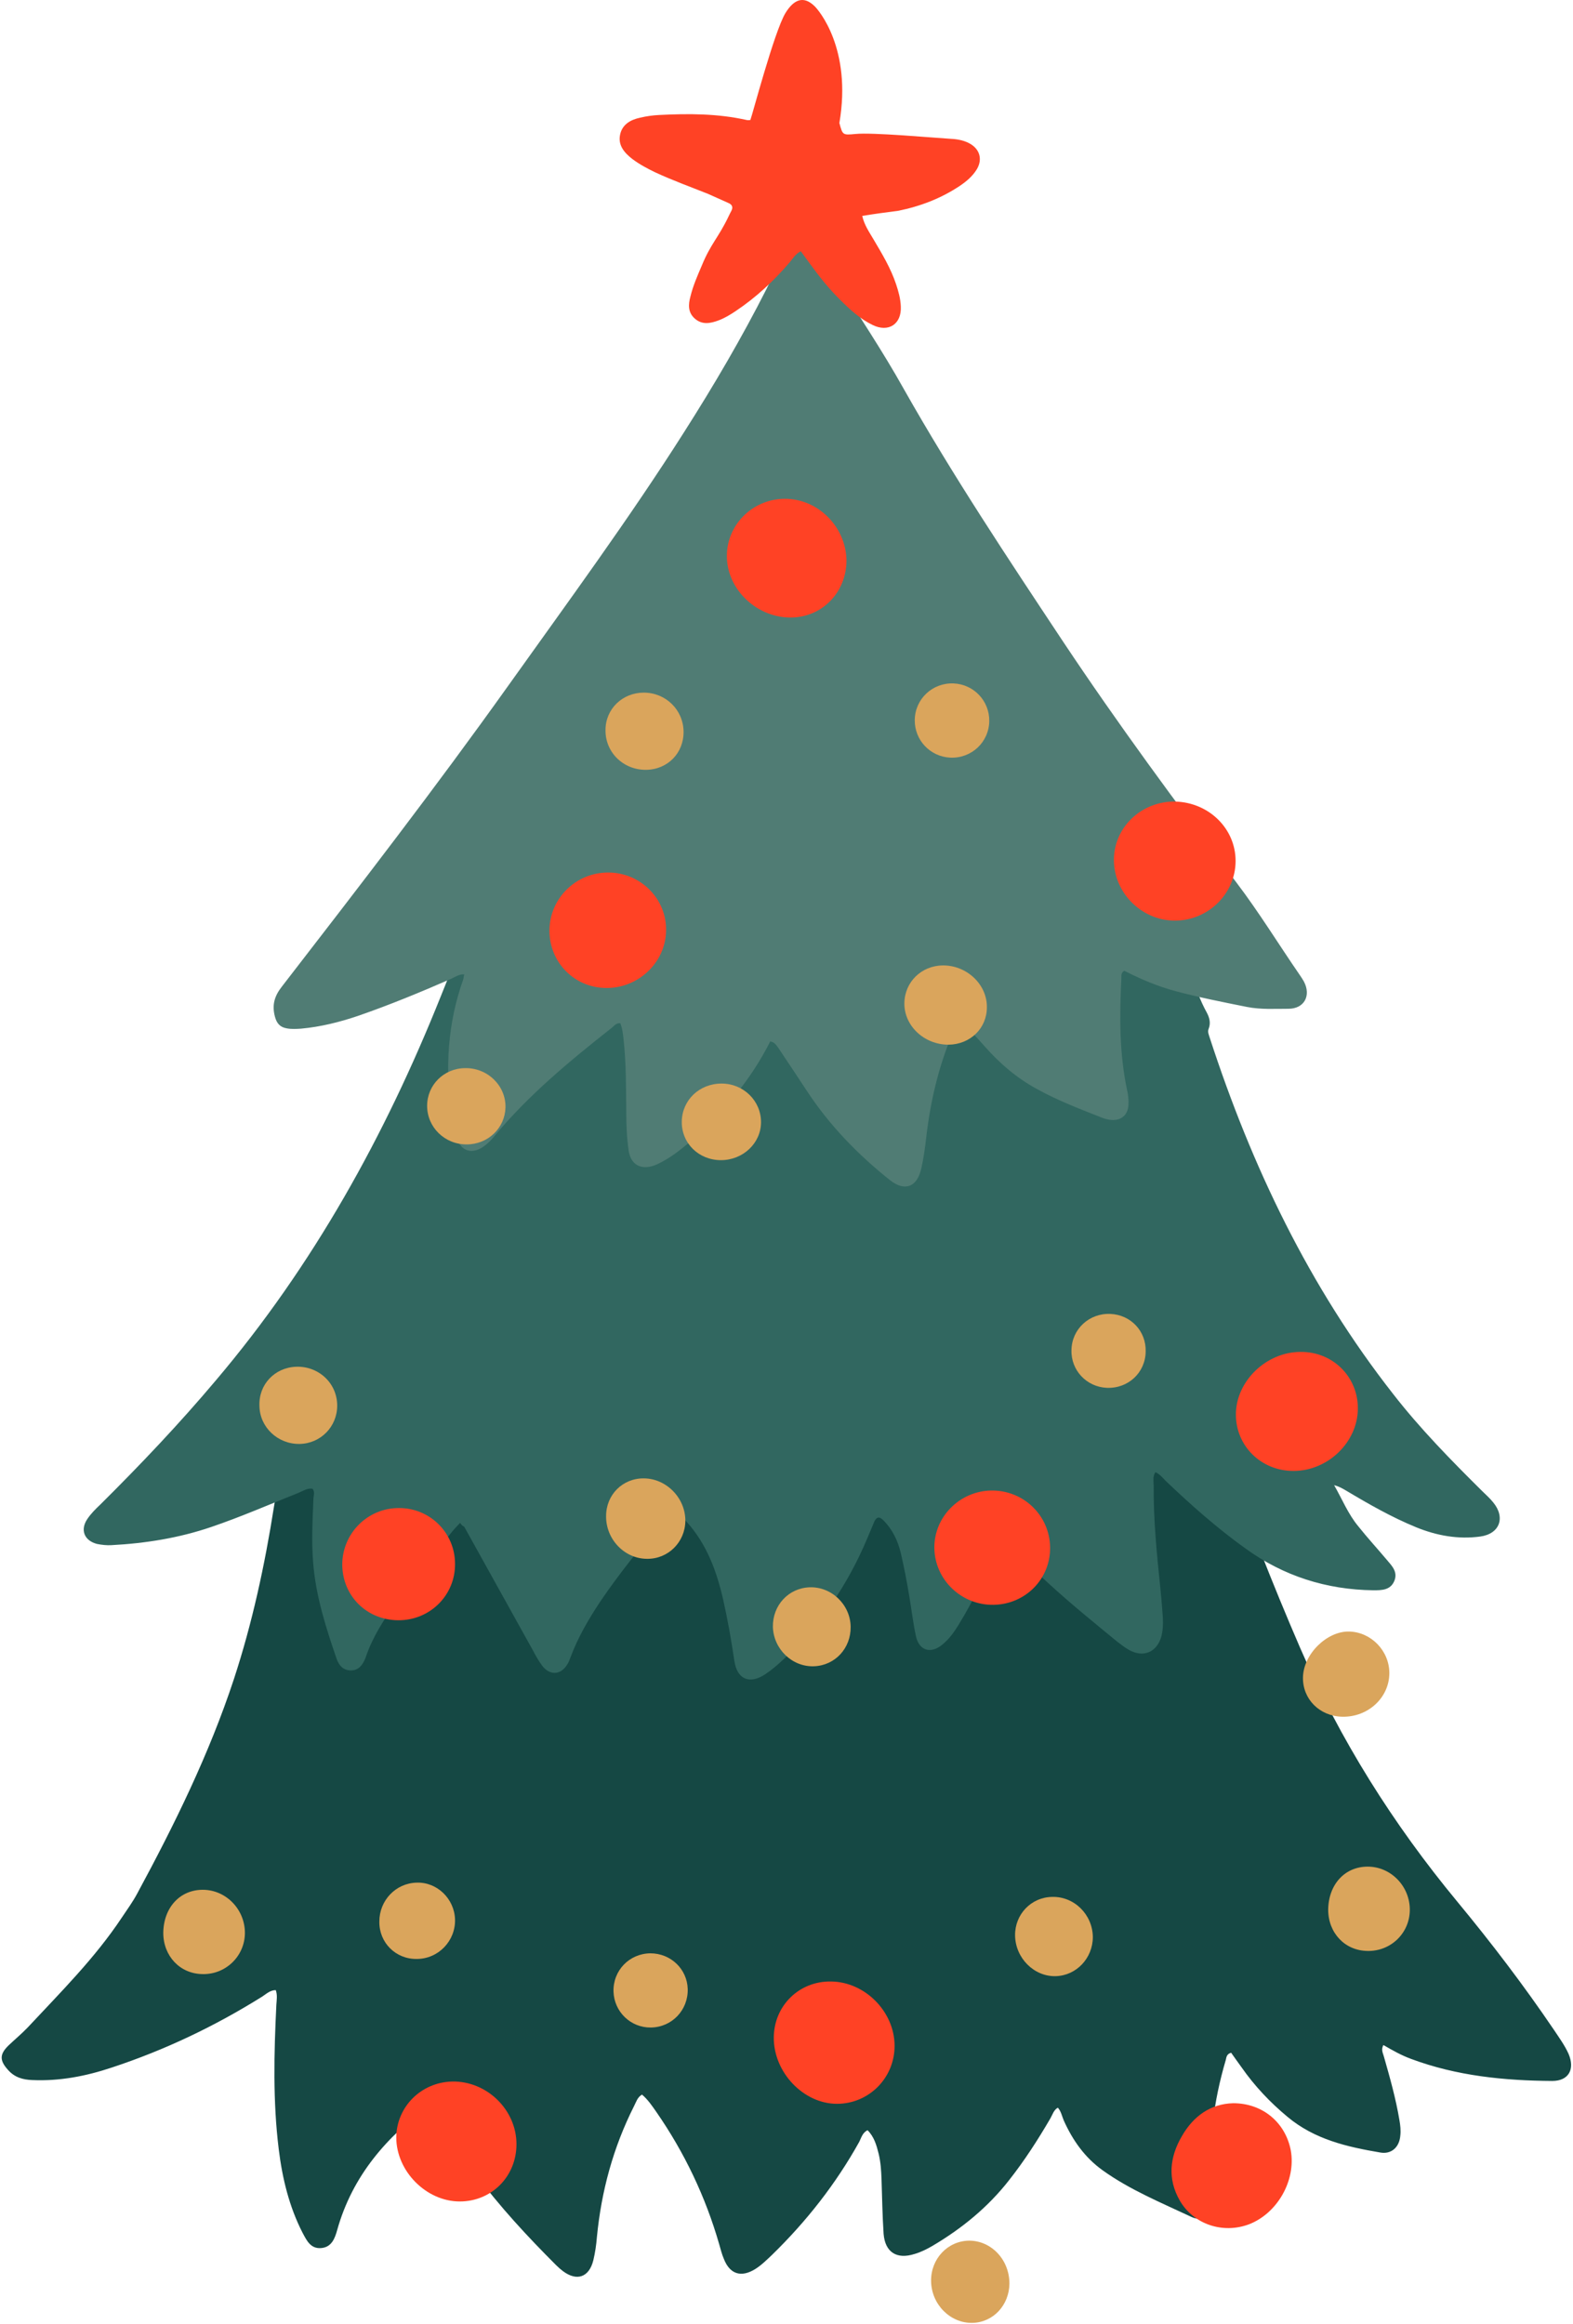 <?xml version="1.0" encoding="UTF-8"?> <svg xmlns="http://www.w3.org/2000/svg" width="530" height="783" viewBox="0 0 530 783" fill="none"> <path d="M118.717 501.437C119.617 500.837 119.917 500.637 120.217 500.337C137.117 479.337 159.317 466.137 184.517 457.837C216.117 447.437 248.517 444.137 281.617 447.037C319.317 450.337 353.717 463.037 385.017 484.137C391.717 488.637 397.817 493.837 403.917 499.637C404.517 497.537 403.517 496.237 403.017 494.837C402.217 492.337 401.217 489.837 401.217 487.237C401.217 484.437 402.717 482.437 404.917 481.837C406.817 481.337 409.017 482.337 410.317 484.737C411.117 486.237 411.717 487.937 412.317 489.637C420.217 511.737 428.717 533.537 438.017 555.037C451.517 586.137 469.417 614.537 491.017 640.637C502.517 654.537 513.417 668.837 523.517 683.737C525.317 686.437 527.217 689.037 528.517 691.937C530.717 697.137 528.517 701.037 523.017 701.037C506.817 700.937 490.817 699.337 475.517 693.637C472.217 692.437 469.217 690.737 466.117 688.937C465.217 690.537 466.017 691.737 466.317 692.937C468.317 699.937 470.317 707.037 471.517 714.237C471.817 715.937 472.017 717.737 471.817 719.437C471.517 723.337 468.817 725.837 465.017 725.137C453.817 723.237 442.917 720.737 433.817 713.137C427.917 708.237 422.717 702.737 418.317 696.437C417.117 694.737 415.917 693.137 414.817 691.537C413.317 691.937 413.217 693.037 413.017 693.937C408.917 707.837 407.017 721.937 408.517 736.437C408.717 738.337 409.017 740.237 408.817 742.137C408.517 746.237 405.117 748.637 401.417 746.837C391.217 742.037 380.717 737.737 371.517 731.137C365.517 726.837 361.417 721.037 358.417 714.337C357.817 712.937 357.517 711.237 356.417 710.037C355.017 710.837 354.617 712.437 353.917 713.637C349.717 720.837 345.217 727.837 340.017 734.437C332.917 743.537 324.117 750.737 314.117 756.637C312.217 757.737 310.217 758.737 308.117 759.337C302.117 761.237 298.217 758.737 297.717 752.537C297.317 746.437 297.217 740.237 297.017 734.137C296.917 731.237 296.717 728.237 296.017 725.437C295.317 722.637 294.517 719.837 292.317 717.637C290.617 718.437 290.217 720.137 289.517 721.537C281.617 735.737 271.717 748.337 260.117 759.637C258.317 761.337 256.517 763.137 254.417 764.437C249.717 767.337 245.917 766.137 243.917 761.037C243.217 759.437 242.817 757.737 242.317 756.037C237.717 740.037 230.617 725.137 221.117 711.437C219.717 709.437 218.317 707.337 216.317 705.637C214.717 706.537 214.317 708.237 213.617 709.537C206.617 723.437 202.617 738.137 201.117 753.637C200.917 756.237 200.517 758.937 199.917 761.437C198.517 767.137 194.417 768.637 189.717 765.137C188.917 764.537 188.117 763.837 187.417 763.137C177.717 753.437 168.317 743.337 160.117 732.237C155.317 725.737 152.117 718.337 149.717 710.537C148.517 706.637 148.417 706.537 145.317 708.837C130.317 719.637 118.717 733.037 113.617 751.237C112.817 754.137 111.717 757.037 108.217 757.337C104.617 757.637 103.317 754.737 101.917 752.137C97.417 743.337 95.117 733.837 93.917 724.037C91.917 707.837 92.317 691.637 93.117 675.337C93.217 673.737 93.517 672.137 92.917 670.437C91.017 670.437 89.717 671.737 88.317 672.637C72.317 682.637 55.517 690.637 37.617 696.537C28.917 699.437 20.117 701.137 10.917 700.737C7.717 700.637 4.917 699.837 2.717 697.337C-0.183 694.137 -0.183 692.037 2.917 689.037C5.017 687.037 7.317 685.137 9.317 683.037C20.417 671.137 31.917 659.737 41.017 646.037C42.817 643.337 44.717 640.737 46.217 637.937C58.817 614.637 70.517 590.837 78.817 565.637C85.017 546.737 89.217 527.237 92.317 507.537C92.717 504.937 93.217 502.337 93.717 499.737C94.117 497.737 94.417 495.737 96.217 494.337C97.417 493.437 97.417 492.037 97.717 490.737C98.317 487.737 98.917 484.637 99.717 481.737C100.817 477.937 103.317 477.037 106.817 478.937C108.217 479.737 109.717 480.437 110.917 481.437C112.017 482.237 113.017 482.737 114.417 482.737C117.417 482.937 118.617 484.137 118.817 487.137C119.017 489.137 118.817 491.237 118.817 493.237C118.717 495.537 118.717 498.237 118.717 501.437ZM110.317 491.637C110.517 490.337 111.217 489.137 109.717 488.537C109.517 488.437 108.817 488.737 108.617 488.937C107.917 490.337 108.717 491.037 110.317 491.637Z" fill="#154844"></path> <path d="M155.018 513.038C153.718 514.438 152.718 515.438 151.818 516.638C145.518 524.138 139.418 531.838 133.618 539.738C129.418 545.438 125.618 551.338 123.318 558.038C123.218 558.338 123.118 558.638 123.018 558.838C122.118 561.038 120.718 562.738 118.218 562.738C115.718 562.738 114.218 561.138 113.418 558.838C109.818 548.338 106.418 537.738 105.518 526.538C104.918 519.238 105.318 511.938 105.618 504.638C105.718 503.638 106.118 502.638 105.318 501.538C103.518 501.238 102.018 502.338 100.518 502.938C90.718 506.838 81.118 511.038 71.118 514.438C60.218 518.138 49.018 519.938 37.518 520.538C35.918 520.638 34.318 520.438 32.718 520.138C28.418 519.038 26.918 515.438 29.418 511.738C30.618 509.938 32.218 508.338 33.818 506.838C47.318 493.438 60.418 479.638 72.718 465.038C105.518 426.338 129.718 382.638 148.518 335.638C150.718 330.238 152.818 324.738 155.018 319.338C155.618 317.838 156.318 316.338 157.218 315.038C158.718 312.838 161.018 312.338 163.018 313.538C164.818 314.638 165.318 316.438 164.418 318.938C164.118 319.738 163.418 320.438 163.518 321.338C163.818 321.938 164.318 321.638 164.618 321.338C178.418 309.838 193.718 300.738 209.318 291.938C232.818 278.638 256.918 266.738 282.818 258.738C295.718 254.738 308.718 251.438 322.318 251.038C325.818 250.938 329.318 250.938 332.818 251.438C340.318 252.538 346.718 255.838 352.018 261.338C356.218 265.638 359.918 270.438 363.518 275.138C371.418 285.538 378.918 296.138 386.018 307.138C386.618 308.138 387.218 309.238 388.218 309.838C389.318 310.538 389.818 308.938 390.718 308.538C392.718 307.738 394.418 308.038 395.818 309.738C396.318 310.338 396.618 310.938 396.918 311.638C397.318 312.538 397.718 313.538 397.918 314.538C400.418 323.538 402.018 332.838 406.618 341.138C407.518 342.838 408.018 344.638 407.218 346.638C406.818 347.638 407.318 348.638 407.618 349.638C421.718 392.938 441.118 433.538 469.418 469.638C478.518 481.338 488.918 491.938 499.418 502.338C500.618 503.538 502.018 504.738 503.118 506.138C507.318 511.238 505.318 516.738 498.718 517.638C491.318 518.638 484.118 517.338 477.218 514.538C468.918 511.138 461.218 506.738 453.518 502.138C452.318 501.438 451.118 500.738 449.518 500.338C452.218 505.038 454.218 510.038 457.618 514.138C460.718 518.038 464.118 521.738 467.318 525.538C469.018 527.538 471.018 529.538 469.818 532.538C468.518 535.738 465.518 535.738 462.718 535.738C446.918 535.538 432.418 530.938 419.618 521.638C410.118 514.838 401.318 507.038 392.818 498.938C391.818 497.938 390.918 496.738 389.318 495.938C388.318 497.338 388.718 499.038 388.718 500.538C388.618 512.238 389.818 523.938 391.018 535.538C391.318 538.738 391.618 541.938 391.818 545.138C391.918 547.238 391.818 549.238 391.318 551.238C389.818 556.638 385.218 558.538 380.418 555.838C379.018 555.038 377.718 554.038 376.418 553.038C368.618 546.638 360.718 540.238 353.318 533.438C347.518 528.238 342.318 522.438 338.318 515.738C338.018 515.238 337.818 514.738 336.818 514.538C336.018 515.638 336.018 517.138 335.618 518.438C333.118 528.938 328.418 538.538 322.818 547.638C321.318 550.038 319.718 552.238 317.518 554.038C313.618 557.238 309.718 556.138 308.618 551.238C307.618 546.638 307.118 542.038 306.318 537.438C305.518 532.638 304.618 527.938 303.518 523.238C302.518 519.038 300.718 515.238 297.618 512.138C296.418 510.938 295.418 510.838 294.618 512.538C293.818 514.438 293.018 516.338 292.218 518.238C285.618 533.938 276.218 547.838 263.618 559.338C261.818 561.038 259.918 562.638 257.818 564.038C252.518 567.538 248.318 565.738 247.418 559.438C246.418 552.638 245.218 545.838 243.718 539.138C241.518 529.438 238.218 520.338 231.418 512.738C227.018 507.838 227.118 507.738 223.018 512.638C215.718 521.438 208.518 530.238 202.118 539.738C198.218 545.638 194.718 551.638 192.218 558.338C191.918 559.138 191.618 560.038 191.118 560.738C189.018 564.238 185.418 564.538 182.818 561.338C181.518 559.638 180.418 557.638 179.418 555.738C171.718 541.938 164.118 528.138 156.418 514.338C155.818 514.038 155.518 513.738 155.018 513.038Z" fill="#316760"></path> <path d="M259.518 350.837C252.918 363.937 243.718 374.737 232.818 384.337C230.218 386.637 227.418 388.837 224.418 390.637C223.018 391.437 221.618 392.237 220.118 392.737C215.718 394.137 212.518 392.237 211.818 387.637C211.218 383.437 211.018 379.237 211.018 374.937C210.918 366.737 211.018 358.537 210.118 350.337C209.918 348.437 209.718 346.537 209.018 344.737C207.618 344.537 206.918 345.637 206.018 346.337C191.818 357.537 178.018 368.937 166.418 382.937C165.618 383.937 164.618 384.937 163.618 385.737C159.418 389.137 155.318 388.137 153.718 383.037C152.918 380.537 152.518 377.937 152.118 375.337C149.918 359.837 150.818 344.637 156.118 329.837C156.218 329.437 156.218 329.037 156.418 328.237C154.718 328.137 153.318 329.137 152.018 329.737C141.718 334.237 131.318 338.537 120.618 342.237C114.418 344.337 108.018 345.937 101.418 346.537C99.818 346.637 98.218 346.737 96.618 346.437C94.318 346.037 93.218 344.737 92.618 342.437C91.618 338.637 92.418 335.637 94.918 332.437C120.818 298.937 146.618 265.537 171.218 231.037C191.318 202.837 211.918 174.837 230.518 145.537C240.518 129.837 249.918 113.837 258.318 97.237C259.918 93.937 261.518 90.637 263.818 87.737C267.218 83.537 271.518 83.138 275.718 86.537C278.018 88.438 279.718 90.837 281.218 93.337C289.018 105.837 297.318 118.137 304.518 131.037C321.018 160.237 339.618 188.137 358.118 216.037C376.618 243.837 396.418 270.737 416.618 297.337C424.218 307.337 430.818 318.137 437.918 328.437C438.418 329.137 438.918 329.937 439.318 330.637C441.818 335.337 439.518 339.837 434.118 339.837C429.518 339.837 424.818 340.137 420.218 339.237C412.218 337.637 404.118 336.037 396.218 333.937C390.118 332.337 384.318 329.837 378.818 327.037C377.518 327.737 377.918 328.937 377.818 329.837C377.218 342.237 377.118 354.737 379.718 367.037C380.118 368.737 380.318 370.537 380.218 372.237C380.018 375.837 377.518 377.737 373.918 377.237C373.218 377.137 372.418 376.937 371.818 376.737C364.218 373.737 356.518 370.837 349.318 366.837C342.518 363.137 336.818 358.237 331.718 352.437C329.118 349.537 326.518 346.537 323.518 344.137C321.718 345.237 321.418 346.937 320.818 348.437C316.218 359.437 313.518 370.937 312.118 382.837C311.718 386.437 311.218 390.137 310.418 393.637C309.018 399.937 304.818 401.537 299.818 397.537C289.018 388.937 279.418 379.037 271.818 367.437C268.618 362.537 265.318 357.637 262.118 352.837C261.418 351.937 261.018 351.137 259.518 350.837Z" fill="#507C74"></path> <path d="M415.514 708.537C407.914 708.737 402.114 712.837 398.214 719.637C394.114 726.637 393.314 734.037 397.514 741.337C402.114 749.337 412.014 752.637 420.814 749.337C430.414 745.637 436.714 734.537 434.914 724.437C433.114 715.037 425.414 708.537 415.514 708.537Z" fill="#FF4225"></path> <path d="M260.716 686.338C260.616 698.138 270.716 708.738 282.016 708.738C292.816 708.738 301.516 699.938 301.416 689.038C301.316 677.638 291.416 667.638 280.016 667.538C269.316 667.338 260.816 675.638 260.716 686.338Z" fill="#FF4225"></path> <path d="M375.316 289.338C375.116 300.438 384.316 309.938 395.516 310.138C406.916 310.338 416.316 301.138 416.316 290.038C416.316 279.138 407.316 270.338 396.016 270.038C384.816 269.838 375.516 278.438 375.316 289.338Z" fill="#FF4225"></path> <path d="M133.516 720.037C133.516 731.437 143.616 741.637 154.916 741.637C165.616 741.637 174.016 733.237 174.016 722.337C174.016 710.737 164.016 701.037 152.416 701.237C141.916 701.437 133.616 709.737 133.516 720.037Z" fill="#FF4225"></path> <path d="M416.414 476.537C416.414 487.137 424.914 495.537 435.814 495.537C447.514 495.537 457.514 485.737 457.514 474.437C457.514 463.737 449.014 455.337 438.214 455.437C426.614 455.437 416.414 465.337 416.414 476.537Z" fill="#FF4225"></path> <path d="M264.314 168.037C253.414 168.137 244.614 177.037 244.914 187.837C245.214 198.937 255.314 208.237 266.714 208.037C277.114 207.837 285.114 199.537 285.214 188.937C285.114 177.537 275.614 167.937 264.314 168.037Z" fill="#FF4225"></path> <path d="M204.217 332.838C215.117 332.938 224.217 324.238 224.417 313.638C224.717 302.838 215.817 293.938 204.917 293.938C194.017 293.938 185.217 302.637 185.117 313.438C185.117 324.238 193.517 332.738 204.217 332.838Z" fill="#FF4225"></path> <path d="M314.817 521.437C314.917 532.137 323.917 540.837 334.817 540.637C345.517 540.437 353.917 531.937 353.817 521.337C353.717 510.537 344.817 501.937 333.917 502.137C323.317 502.337 314.717 511.037 314.817 521.437Z" fill="#FF4225"></path> <path d="M134.516 508.037C123.916 507.937 115.316 516.537 115.316 527.137C115.416 537.637 123.516 545.737 134.116 545.837C144.816 545.937 153.416 537.437 153.316 526.837C153.316 516.437 144.916 508.037 134.516 508.037Z" fill="#FF4225"></path> <path d="M439.017 565.138C438.917 572.438 444.617 578.138 452.217 578.338C461.017 578.538 468.117 571.838 468.117 563.638C468.117 556.138 462.017 549.838 454.617 549.638C447.117 549.438 439.117 557.238 439.017 565.138Z" fill="#DAA55C"></path> <path d="M475.016 643.537C475.116 635.537 468.716 628.837 460.816 628.837C453.116 628.837 447.616 634.837 447.516 643.337C447.516 651.137 453.116 657.137 460.716 657.237C468.516 657.437 474.916 651.337 475.016 643.537Z" fill="#DAA55C"></path> <path d="M82.516 651.338C82.616 643.338 76.216 636.638 68.316 636.638C60.616 636.638 55.116 642.638 55.016 651.138C55.016 658.938 60.616 664.938 68.216 665.038C76.016 665.238 82.416 659.038 82.516 651.338Z" fill="#DAA55C"></path> <path d="M319.616 351.937C326.916 351.837 332.516 346.438 332.516 339.338C332.616 331.638 325.716 325.137 317.616 325.237C310.416 325.337 304.816 330.837 304.716 337.937C304.616 345.537 311.316 351.937 319.616 351.937Z" fill="#DAA55C"></path> <path d="M326.516 754.837C319.316 754.937 313.616 760.938 313.716 768.438C313.816 776.338 320.216 782.737 327.716 782.537C334.716 782.337 340.016 776.537 340.116 769.337C340.116 761.237 334.016 754.837 326.516 754.837Z" fill="#DAA55C"></path> <path d="M204.216 510.737C204.116 518.537 210.416 525.137 218.016 525.137C225.116 525.237 230.816 519.537 230.916 512.437C231.016 504.737 224.616 498.137 217.016 498.037C209.816 497.937 204.216 503.537 204.216 510.737Z" fill="#DAA55C"></path> <path d="M342.017 652.037C342.117 659.637 348.417 665.937 355.717 665.737C362.717 665.537 368.217 659.637 368.217 652.537C368.117 644.937 361.917 638.837 354.517 639.037C347.417 639.137 341.917 644.937 342.017 652.037Z" fill="#DAA55C"></path> <path d="M286.615 548.037C286.515 540.537 280.115 534.437 272.715 534.737C265.615 535.037 260.315 540.837 260.415 548.037C260.615 555.537 266.915 561.637 274.315 561.337C281.415 561.037 286.715 555.237 286.615 548.037Z" fill="#DAA55C"></path> <path d="M243.116 365.037C235.616 365.037 229.816 370.637 229.716 377.837C229.616 385.137 235.416 390.837 242.916 390.837C250.316 390.837 256.416 385.137 256.416 378.037C256.416 370.837 250.516 365.037 243.116 365.037Z" fill="#DAA55C"></path> <path d="M143.914 372.538C143.914 379.738 149.814 385.538 157.214 385.538C164.414 385.538 170.114 380.038 170.314 373.138C170.514 365.738 164.214 359.638 156.614 359.838C149.514 359.938 143.914 365.538 143.914 372.538Z" fill="#DAA55C"></path> <path d="M217.717 259.337C225.017 259.237 230.417 253.637 230.317 246.437C230.217 239.137 224.317 233.337 216.917 233.337C209.717 233.337 204.017 238.837 204.017 245.937C203.917 253.437 210.017 259.437 217.717 259.337Z" fill="#DAA55C"></path> <path d="M100.914 486.437C108.014 486.337 113.614 480.637 113.614 473.537C113.614 465.937 107.314 460.137 99.714 460.437C92.514 460.737 87.114 466.437 87.414 473.637C87.514 480.837 93.614 486.537 100.914 486.437Z" fill="#DAA55C"></path> <path d="M140.414 659.937C147.714 659.937 153.514 653.837 153.314 646.637C153.114 639.637 147.214 633.937 140.314 634.237C133.314 634.437 127.814 640.237 127.814 647.337C127.714 654.437 133.314 660.037 140.414 659.937Z" fill="#DAA55C"></path> <path d="M361.017 454.837C360.817 461.637 366.117 467.237 372.917 467.537C380.117 467.837 385.917 462.437 386.017 455.337C386.217 448.437 381.017 442.937 374.117 442.637C367.017 442.337 361.117 447.737 361.017 454.837Z" fill="#DAA55C"></path> <path d="M219.116 658.037C212.016 658.137 206.516 663.837 206.716 670.937C206.916 677.737 212.516 683.137 219.316 683.037C226.416 682.937 231.916 677.137 231.716 670.037C231.516 663.337 226.016 658.037 219.116 658.037Z" fill="#DAA55C"></path> <path d="M308.216 242.537C308.116 249.337 313.416 254.937 320.216 255.237C327.316 255.537 333.216 250.037 333.316 242.937C333.416 236.137 328.116 230.537 321.316 230.237C314.216 229.937 308.316 235.437 308.216 242.537Z" fill="#DAA55C"></path> <path d="M290.517 72.737C291.217 75.837 292.917 78.237 294.317 80.637C297.217 85.537 300.117 90.337 301.917 95.737C302.717 98.137 303.417 100.637 303.517 103.237C303.817 109.237 299.317 112.137 293.917 109.437C289.817 107.437 286.417 104.337 283.217 101.137C279.317 97.337 276.017 93.137 272.817 88.737C271.817 87.337 270.817 86.037 269.817 84.637C268.017 85.537 267.117 87.137 266.017 88.437C260.717 94.637 254.717 100.237 247.817 104.837C246.017 106.037 244.217 107.137 242.117 107.937C239.417 108.937 236.617 109.537 234.117 107.337C231.717 105.237 231.917 102.537 232.617 99.937C233.517 96.237 235.017 92.837 236.517 89.337C239.417 82.237 242.117 79.937 245.417 73.037C245.717 72.337 246.117 71.637 246.417 71.037C247.117 69.737 246.617 68.837 245.317 68.337C243.117 67.337 240.817 66.337 238.617 65.337C232.617 62.937 226.517 60.737 220.717 58.037C218.017 56.737 215.417 55.337 213.017 53.537C210.317 51.437 208.217 48.937 208.917 45.437C209.617 41.937 212.417 40.337 215.717 39.637C217.817 39.137 220.017 38.837 222.117 38.737C232.017 38.237 241.817 38.237 251.617 40.437C252.017 40.537 252.417 40.437 252.817 40.437C253.417 39.037 260.817 10.837 264.617 4.437C267.417 -0.163 270.717 -1.563 274.417 2.037C275.717 3.237 287.117 16.337 282.817 41.437C283.917 45.537 283.917 45.537 288.217 45.137C293.817 44.537 314.817 46.437 319.917 46.737C322.117 46.837 324.317 47.137 326.317 48.137C330.017 49.937 331.217 53.537 329.117 57.037C327.717 59.337 325.717 61.037 323.517 62.537C317.117 66.837 310.017 69.537 302.517 71.037C298.617 71.537 294.717 72.037 290.517 72.737Z" fill="#FF4225"></path> </svg> 
